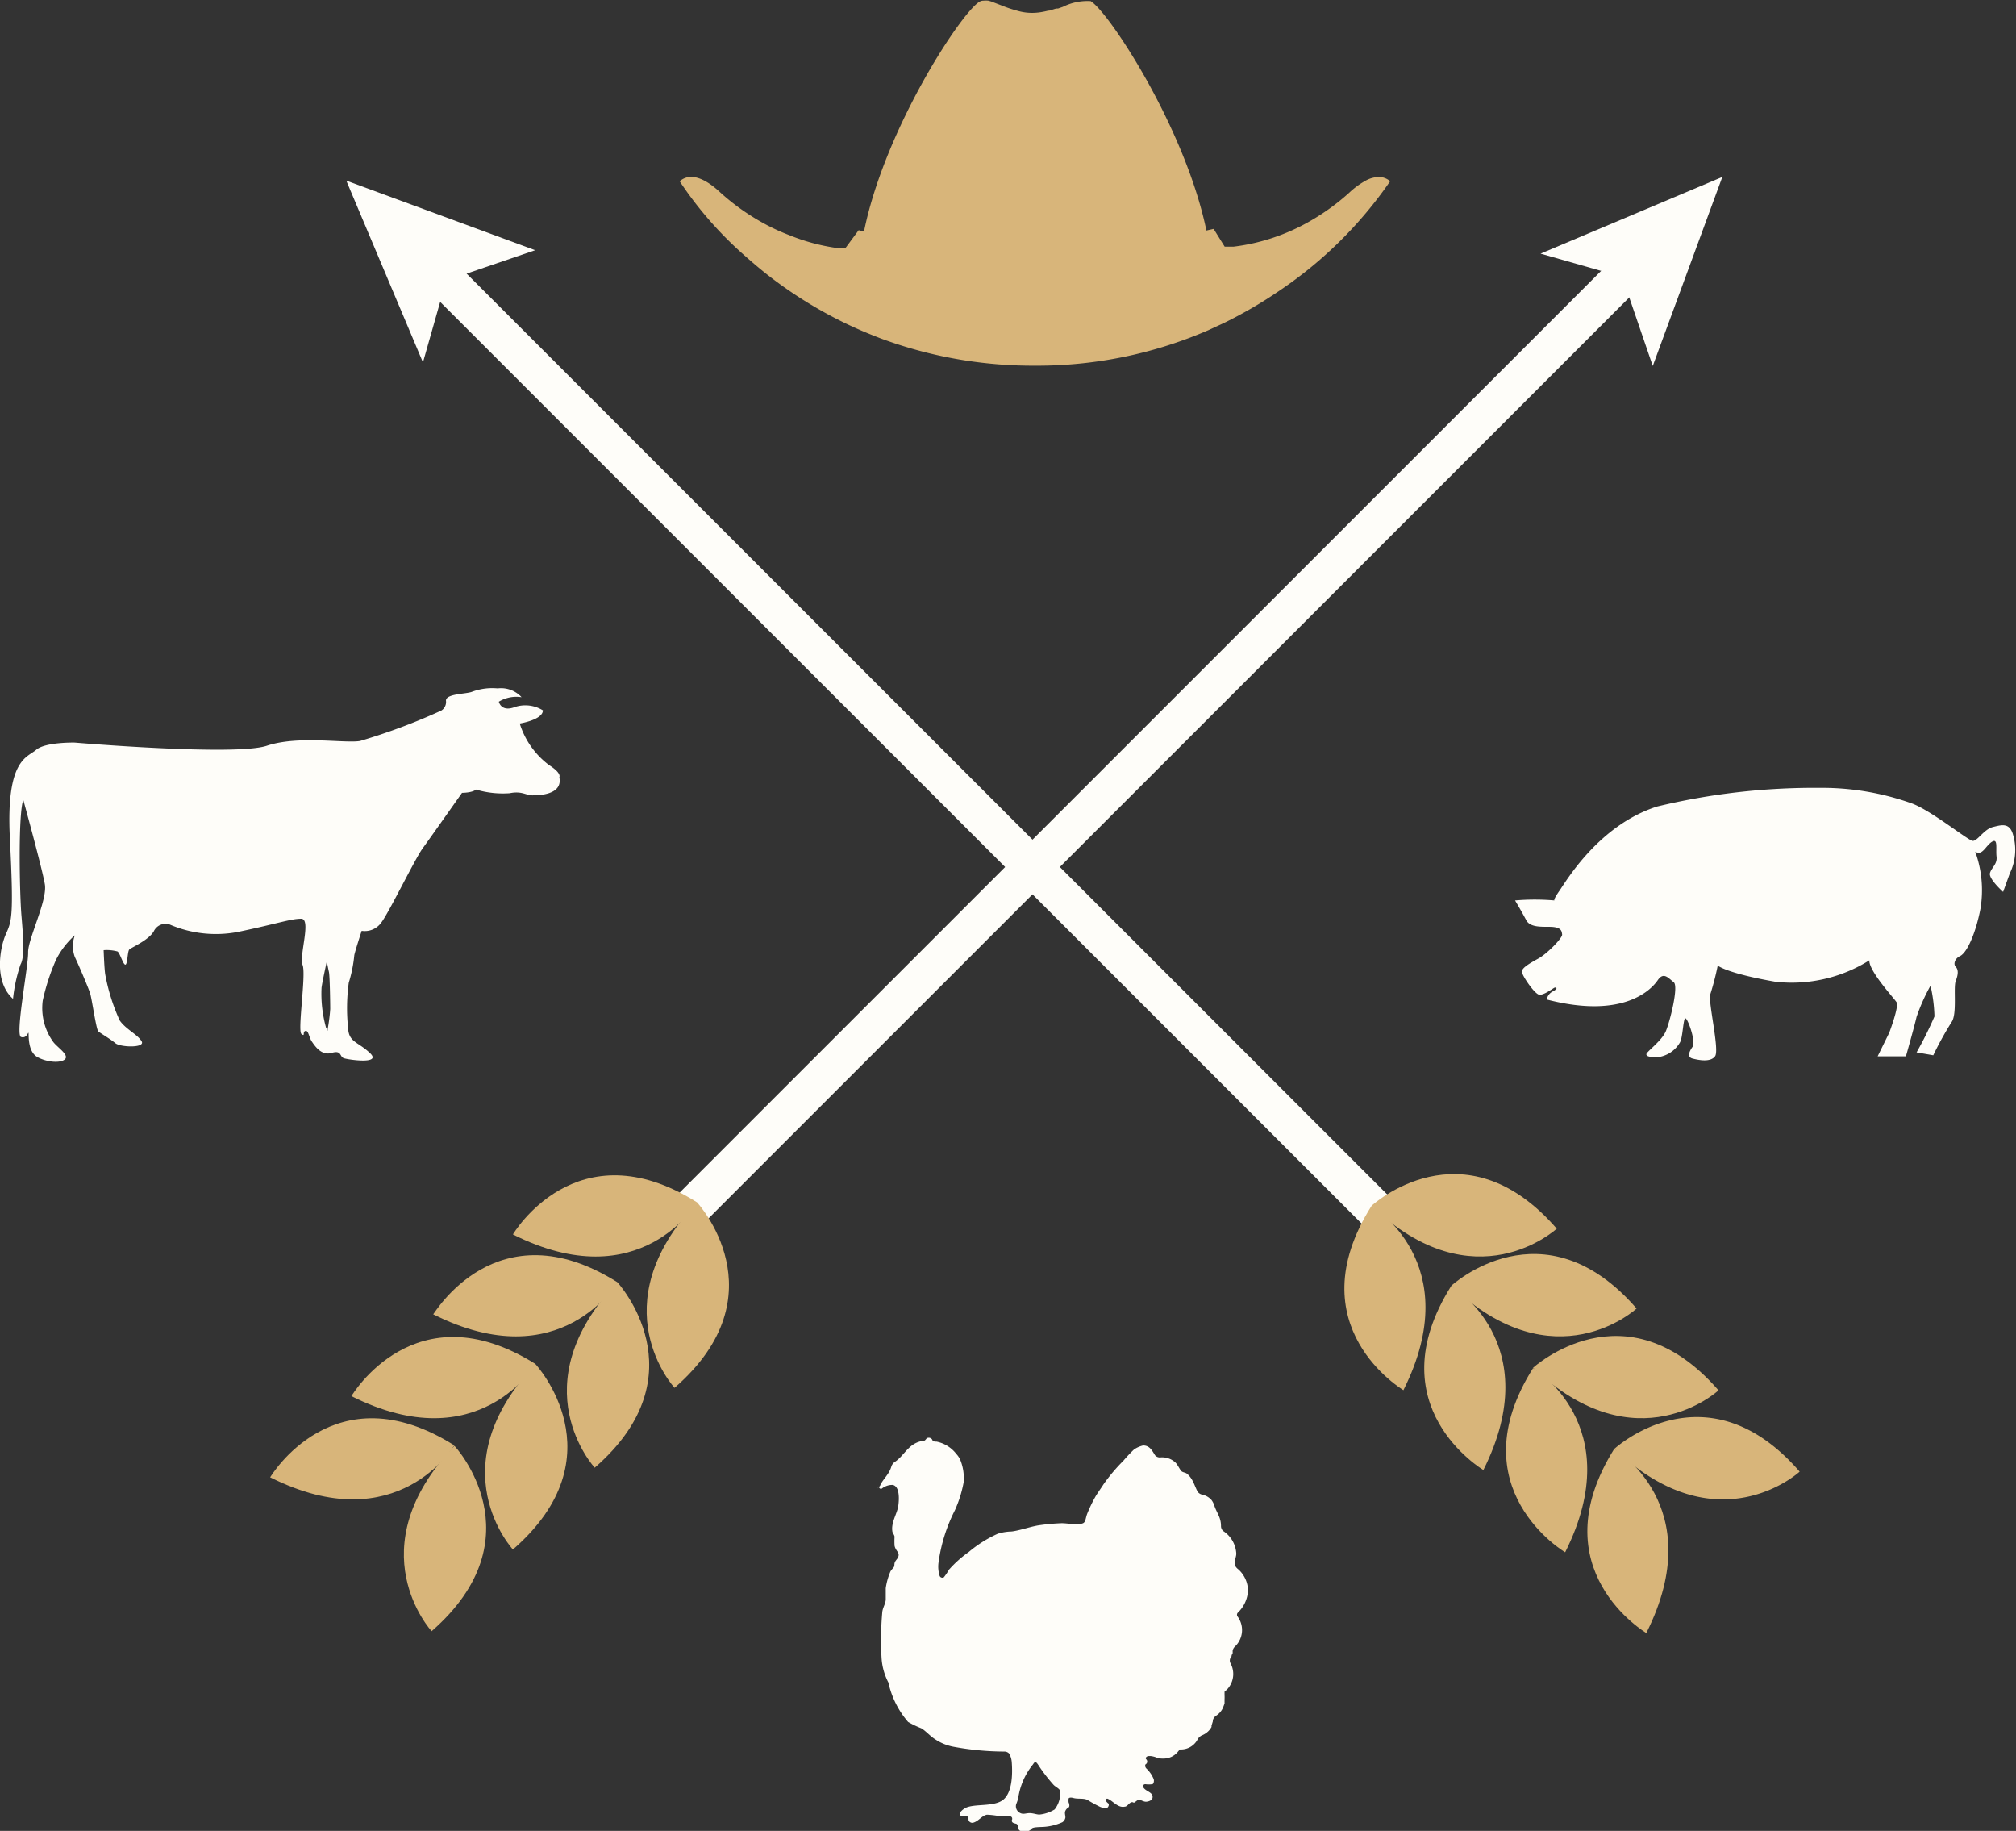<svg xmlns="http://www.w3.org/2000/svg" viewBox="0 0 153.29 139.18"><rect x="0" y="0" width="153.29" height="139.18" fill="#333333" stroke="none"/><defs><style>.cls-1{fill:#fefdf9}.cls-2{fill:#d8b57a}</style></defs><title>erb_barva</title><g id="Vrstva_2" data-name="Vrstva 2"><g id="Object"><path class="cls-1" transform="rotate(-45 87.764 56.647)" d="M36.8 55.18h101.9v2.94H36.8z"/><path class="cls-1" d="M117.14 19.28l13.82-5.83-5.29 14.37-2.32-6.77-6.21-1.77z"/><path class="cls-2" d="M53 91.4s-4.29 7.32-14 2.44c0 0 4.83-8.21 14-2.44z"/><path class="cls-2" d="M51.29 105.5S45.53 99.27 53 91.4c0 0 6.47 6.99-1.71 14.1zM46.94 97.47s-4.29 7.32-14 2.44c.06 0 4.82-8.21 14-2.44z"/><path class="cls-2" d="M45.22 111.57s-5.76-6.23 1.72-14.1c0 0 6.46 6.99-1.72 14.1zM40.72 103.69s-4.29 7.32-14 2.44c.01 0 4.82-8.21 14-2.44z"/><path class="cls-2" d="M39 117.79s-5.76-6.23 1.72-14.09c0 0 6.46 6.98-1.72 14.09zM34.54 109.87s-4.29 7.31-14 2.43c.02 0 4.83-8.2 14-2.43z"/><path class="cls-2" d="M32.82 124s-5.75-6.23 1.73-14.09c0-.04 6.45 6.94-1.73 14.09z"/><path class="cls-1" transform="rotate(-45 69.53 56.93)" d="M68.06 5.98H71v101.9h-2.94z"/><path class="cls-1" d="M32.16 27.55l-5.83-13.82 14.36 5.29-6.76 2.31-1.77 6.22z"/><path class="cls-2" d="M104.28 91.68s7.31 4.29 2.43 14c0-.02-8.2-4.83-2.43-14z"/><path class="cls-2" d="M118.37 93.4s-6.23 5.76-14.09-1.73c0 0 6.98-6.46 14.09 1.73zM110.35 97.75s7.31 4.29 2.44 14c0-.02-8.21-4.83-2.44-14z"/><path class="cls-2" d="M124.44 99.47s-6.22 5.76-14.09-1.73c0 0 6.99-6.45 14.09 1.73zM116.57 104s7.32 4.29 2.44 14c-.01 0-8.21-4.85-2.44-14z"/><path class="cls-2" d="M130.67 105.69s-6.23 5.76-14.1-1.72c0 .03 6.99-6.46 14.1 1.72zM122.74 110.14s7.32 4.29 2.44 14c0-.01-8.18-4.82-2.44-14z"/><path class="cls-2" d="M136.84 111.87s-6.23 5.75-14.09-1.73c0 0 6.98-6.46 14.09 1.73zM105.36 13.56a1.36 1.36 0 0 0-.36-.1 2.09 2.09 0 0 0-1.19.29 6.06 6.06 0 0 0-1.22.9 17.14 17.14 0 0 1-3 2.17 15.37 15.37 0 0 1-5.79 1.93H93.12l-.84-1.35-.58.13v-.15C90.05 9.63 84.3.89 82.92.08h-.1a4.15 4.15 0 0 0-2 .44l-.37.13h-.15l-.52.16h-.08c-.19.05-.39.09-.58.12a4.18 4.18 0 0 1-.61.05 3.91 3.91 0 0 1-1-.12 10.7 10.7 0 0 1-1.42-.47l-.26-.1-.47-.18-.21-.06a1.8 1.8 0 0 0-.37 0 .56.56 0 0 0-.3.08c-1.38.81-7.14 9.56-8.76 17.35v.13l-.43-.11-1 1.35H63.62a15.12 15.12 0 0 1-3.62-.98 15.39 15.39 0 0 1-2.21-1.05 17.14 17.14 0 0 1-3-2.17c-1.06-1-2.25-1.62-3.11-.87a28.41 28.41 0 0 0 5 5.7c.48.43 1 .87 1.55 1.31a32.84 32.84 0 0 0 6 3.76c.78.38 1.59.73 2.44 1.06.42.17.86.32 1.3.47A33.27 33.27 0 0 0 78.7 27.8a32.72 32.72 0 0 0 13.18-2.7l1.19-.55a33.54 33.54 0 0 0 4.21-2.45 31.65 31.65 0 0 0 8.42-8.32 1.16 1.16 0 0 0-.34-.22z"/><path class="cls-1" d="M42.53 59.08s.21-.29-.78-.92A6.27 6.27 0 0 1 39.52 55s1.76-.28 1.76-1a2.52 2.52 0 0 0-2.11-.26c-1.08.42-1.24-.4-1.24-.4a2.56 2.56 0 0 1 1.73-.34 2.12 2.12 0 0 0-1.82-.67 4.39 4.39 0 0 0-1.93.25c-.45.19-2 .14-2 .68a.77.77 0 0 1-.54.84 46.42 46.42 0 0 1-6 2.23c-1.23.19-4.68-.44-7.08.36s-14.61-.24-14.61-.24-2.24-.05-2.93.55-2.3.7-2 6.69S.9 70 .45 71s-.94 3.62.54 4.93a11.75 11.75 0 0 1 .57-2.61c.33-.58.21-2.06.07-3.73s-.26-7.66.14-8.79c0 0 1.43 5.19 1.64 6.42s-1.29 4.14-1.27 5.18-1 6.29-.54 6.43.54-.44.57-.3-.08 1.41.68 1.83 1.83.47 2.11.14-.61-.89-.91-1.29a4.39 4.39 0 0 1-.8-3.15 16.29 16.29 0 0 1 1-3.08 6.15 6.15 0 0 1 1.44-1.88 2.39 2.39 0 0 0 0 1.65c.35.73 1 2.28 1.15 2.72s.47 2.8.64 2.94.91.57 1.29.89 2.3.38 2-.14-1.2-.91-1.67-1.59a14.89 14.89 0 0 1-1.1-3.5c-.07-.43-.12-1.84-.12-1.84a3.07 3.07 0 0 1 1.06.1c.19.14.42 1 .59 1s.16-1 .3-1.15 1.44-.68 1.86-1.38a1 1 0 0 1 1.17-.54 8.89 8.89 0 0 0 5.24.58c2.94-.61 4-1 4.8-1s-.17 2.8.11 3.52-.4 5-.09 5.24.06-.16.3-.23.26.47.5.82.73 1.08 1.5.85.59.28.92.4 2.91.49 2-.38-1.62-.82-1.67-1.9a14.37 14.37 0 0 1 .05-3.46 10.32 10.32 0 0 0 .42-2.09c.07-.35.56-1.85.56-1.85a1.54 1.54 0 0 0 1.5-.64c.59-.78 2.56-4.84 3.13-5.62s3-4.23 3-4.23.78 0 1.06-.25a7.2 7.2 0 0 0 2.56.28c.92-.19 1.25.16 1.72.16s2.34-.02 2.06-1.38zm-17.75 19a9.59 9.59 0 0 1-.33-3c.06-.47.4-2 .4-2s.09.5.16.8.1 2.38.1 2.83a13.5 13.5 0 0 1-.2 1.55s.09.27-.13-.17zM150.19 64.74a8.63 8.63 0 0 1 .4 4.33c-.34 1.78-1 3.35-1.56 3.61-.4.19-.52.62-.32.82s.2.56 0 1.06.12 2.53-.32 3.14a25.11 25.11 0 0 0-1.39 2.52l-1.27-.22a27.58 27.58 0 0 0 1.36-2.73 11.56 11.56 0 0 0-.3-2.34 14.51 14.51 0 0 0-1.06 2.37c-.16.71-.81 3-.81 3h-2.15l.88-1.79s.76-2 .56-2.32-2.12-2.38-2.07-3.19a11.09 11.09 0 0 1-7.14 1.63c-3.74-.65-4.39-1.23-4.39-1.23a20.68 20.68 0 0 1-.56 2.17c-.2.51.71 4.23.36 4.72s-1.28.29-1.71.18-.28-.5 0-.9-.45-2.41-.59-2.14-.17 1.46-.37 1.81a2.27 2.27 0 0 1-1.74 1.13c-.46 0-.86-.05-.81-.25s1.16-1 1.47-1.72 1-3.44.6-3.74-.76-.81-1.21-.15-2.53 3-8.44 1.47a.86.86 0 0 1 .47-.62c.44-.23.24-.34.1-.27s-.78.56-1.13.53-1.33-1.47-1.33-1.76.59-.63 1.26-1 1.83-1.56 1.8-1.82-.07-.5-.65-.57-1.73.14-2.08-.52-.7-1.25-.85-1.5a17.47 17.47 0 0 1 3 0s-.14 0 .37-.73 3-5 7.43-6.41a51.13 51.13 0 0 1 12.33-1.42 20.36 20.36 0 0 1 7 1.17c1.46.51 4.3 2.82 4.66 2.86s.86-.88 1.54-1.05 1.28-.35 1.54.6a4.06 4.06 0 0 1-.25 2.92l-.51 1.41s-1.12-1-1-1.43.57-.67.5-1.26.13-1.42-.35-1.12-.73 1.1-1.27.75zM66.83 113c0 .11.11.22.22.16a1.28 1.28 0 0 1 .83-.28c.53.11.5 1.06.42 1.61s-.55 1.25-.45 1.9c0 .12.14.26.17.42a5.54 5.54 0 0 0 0 .7c.09.37.33.47.31.71s-.2.34-.28.52 0 .29-.11.42-.2.22-.25.34a5 5 0 0 0-.34 1.23v.84c0 .31-.21.6-.26.94a23.86 23.86 0 0 0-.06 3.5 4.63 4.63 0 0 0 .52 1.89 6.83 6.83 0 0 0 1.5 3 7.5 7.5 0 0 0 1 .48c.36.21.67.6 1.08.85a3.72 3.72 0 0 0 1.4.56 21.55 21.55 0 0 0 3.82.36.49.49 0 0 1 .39.16 1.58 1.58 0 0 1 .19.64c.08 1.07 0 2.35-.66 2.87s-2 .3-2.73.56a1.19 1.19 0 0 0-.54.41.18.18 0 0 0 .14.27c.14 0 .31-.07.4 0s.1.19.11.32a.3.3 0 0 0 .33.18c.41-.09.68-.55 1.07-.61a6.47 6.47 0 0 1 .94.11h.72c.24 0 .27.14.25.25a.19.19 0 0 0 0 .19c.06.09.2.11.31.14s.17.24.17.35a.22.22 0 0 0 .24.2h.47c.12 0 .23-.11.32-.2s.51-.1.82-.11a4.07 4.07 0 0 0 1.49-.36.53.53 0 0 0 .23-.36c0-.18-.08-.35 0-.51s.14-.18.24-.25.06-.28 0-.4a2 2 0 0 1 0-.24c0-.14.22-.12.34-.09.35.11.76 0 1.09.15a10.17 10.17 0 0 0 .94.52 1.08 1.08 0 0 0 .51.1c.13 0 .24-.26.14-.35a.81.81 0 0 1-.18-.19c-.08-.11.06-.22.17-.15.39.18.75.69 1.25.59.19 0 .3-.23.46-.31s.17 0 .25 0 .23-.21.39-.21.36.16.56.14.42-.11.46-.28c.09-.44-.49-.48-.69-.8-.08-.11 0-.25.15-.25a1.8 1.8 0 0 0 .52 0c.11 0 .16-.26.11-.39a2.31 2.31 0 0 0-.56-.81c-.1-.11-.13-.29 0-.35a.24.24 0 0 0 0-.34c-.1-.09 0-.23.17-.25h.17a1.84 1.84 0 0 1 .38.09 1.25 1.25 0 0 0 .53.1 1.41 1.41 0 0 0 1.14-.5c.08-.1.16-.19.19-.19a1.43 1.43 0 0 0 1.33-.78.72.72 0 0 1 .31-.29 1.47 1.47 0 0 0 .6-.43 1.64 1.64 0 0 0 .14-.21v-.1l.1-.33v-.07a.59.59 0 0 1 .24-.35 1.39 1.39 0 0 0 .5-.55 3.36 3.36 0 0 0 .15-.39v-.3a3 3 0 0 0 0-.34v-.25l.19-.17a1.71 1.71 0 0 0 .26-2 .43.43 0 0 1 0-.4.36.36 0 0 0 .08-.12c0-.11.09-.24.09-.25a1.62 1.62 0 0 1 0-.21.64.64 0 0 1 .2-.31 1.73 1.73 0 0 0 .19-2.23.23.23 0 0 1 0-.32 2.47 2.47 0 0 0 .77-1.67 2.2 2.2 0 0 0-.73-1.62.84.84 0 0 1-.27-.33.54.54 0 0 1 0-.21c0-.23.13-.47.11-.7a2.18 2.18 0 0 0-1-1.68.52.52 0 0 1-.16-.37c0-.69-.33-1-.51-1.57a1.45 1.45 0 0 0-.21-.41 1.29 1.29 0 0 0-.7-.41.57.57 0 0 1-.36-.23c-.25-.47-.35-1-.83-1.38-.13-.08-.28-.08-.39-.17s-.29-.49-.46-.66a1.5 1.5 0 0 0-1.17-.39.48.48 0 0 1-.38-.16c-.23-.36-.41-.75-.91-.75a2 2 0 0 0-.7.31 11.15 11.15 0 0 0-.8.85 13.5 13.5 0 0 0-1.51 1.79c-.23.36-.5.72-.65 1a10.56 10.56 0 0 0-.6 1.26c-.12.33-.11.61-.31.7-.38.17-1.15 0-1.62 0a16 16 0 0 0-1.81.17c-.71.13-1.37.38-2 .46a3.84 3.84 0 0 0-1.05.17 9.36 9.36 0 0 0-2.21 1.39 8.64 8.64 0 0 0-1.5 1.34 4.52 4.52 0 0 1-.39.58.22.22 0 0 1-.32-.1 2.35 2.35 0 0 1-.09-1 12.43 12.43 0 0 1 1.25-4 9.21 9.21 0 0 0 .66-2.1 3.69 3.69 0 0 0-.28-1.79 1.89 1.89 0 0 0-.27-.38 2.54 2.54 0 0 0-1.49-.94c-.12 0-.31 0-.34-.14a.3.3 0 0 0-.33-.15c-.13 0-.17.2-.3.22-1.16.12-1.46 1.11-2.22 1.61a.68.68 0 0 0-.26.34c-.17.6-.59.91-.84 1.41 0 .11-.22.21-.28.32zm10.45 24.12a3.45 3.45 0 0 0 .14-.42 5.29 5.29 0 0 1 1.12-2.57c.07-.11.15-.2.18-.2s.11.07.19.18a12.42 12.42 0 0 0 1.19 1.56c.15.17.47.29.51.48a2 2 0 0 1-.42 1.4 2.73 2.73 0 0 1-1.16.39c-.2 0-.47-.11-.74-.11s-.47.11-.7 0a.57.57 0 0 1-.31-.72z"/></g></g></svg>